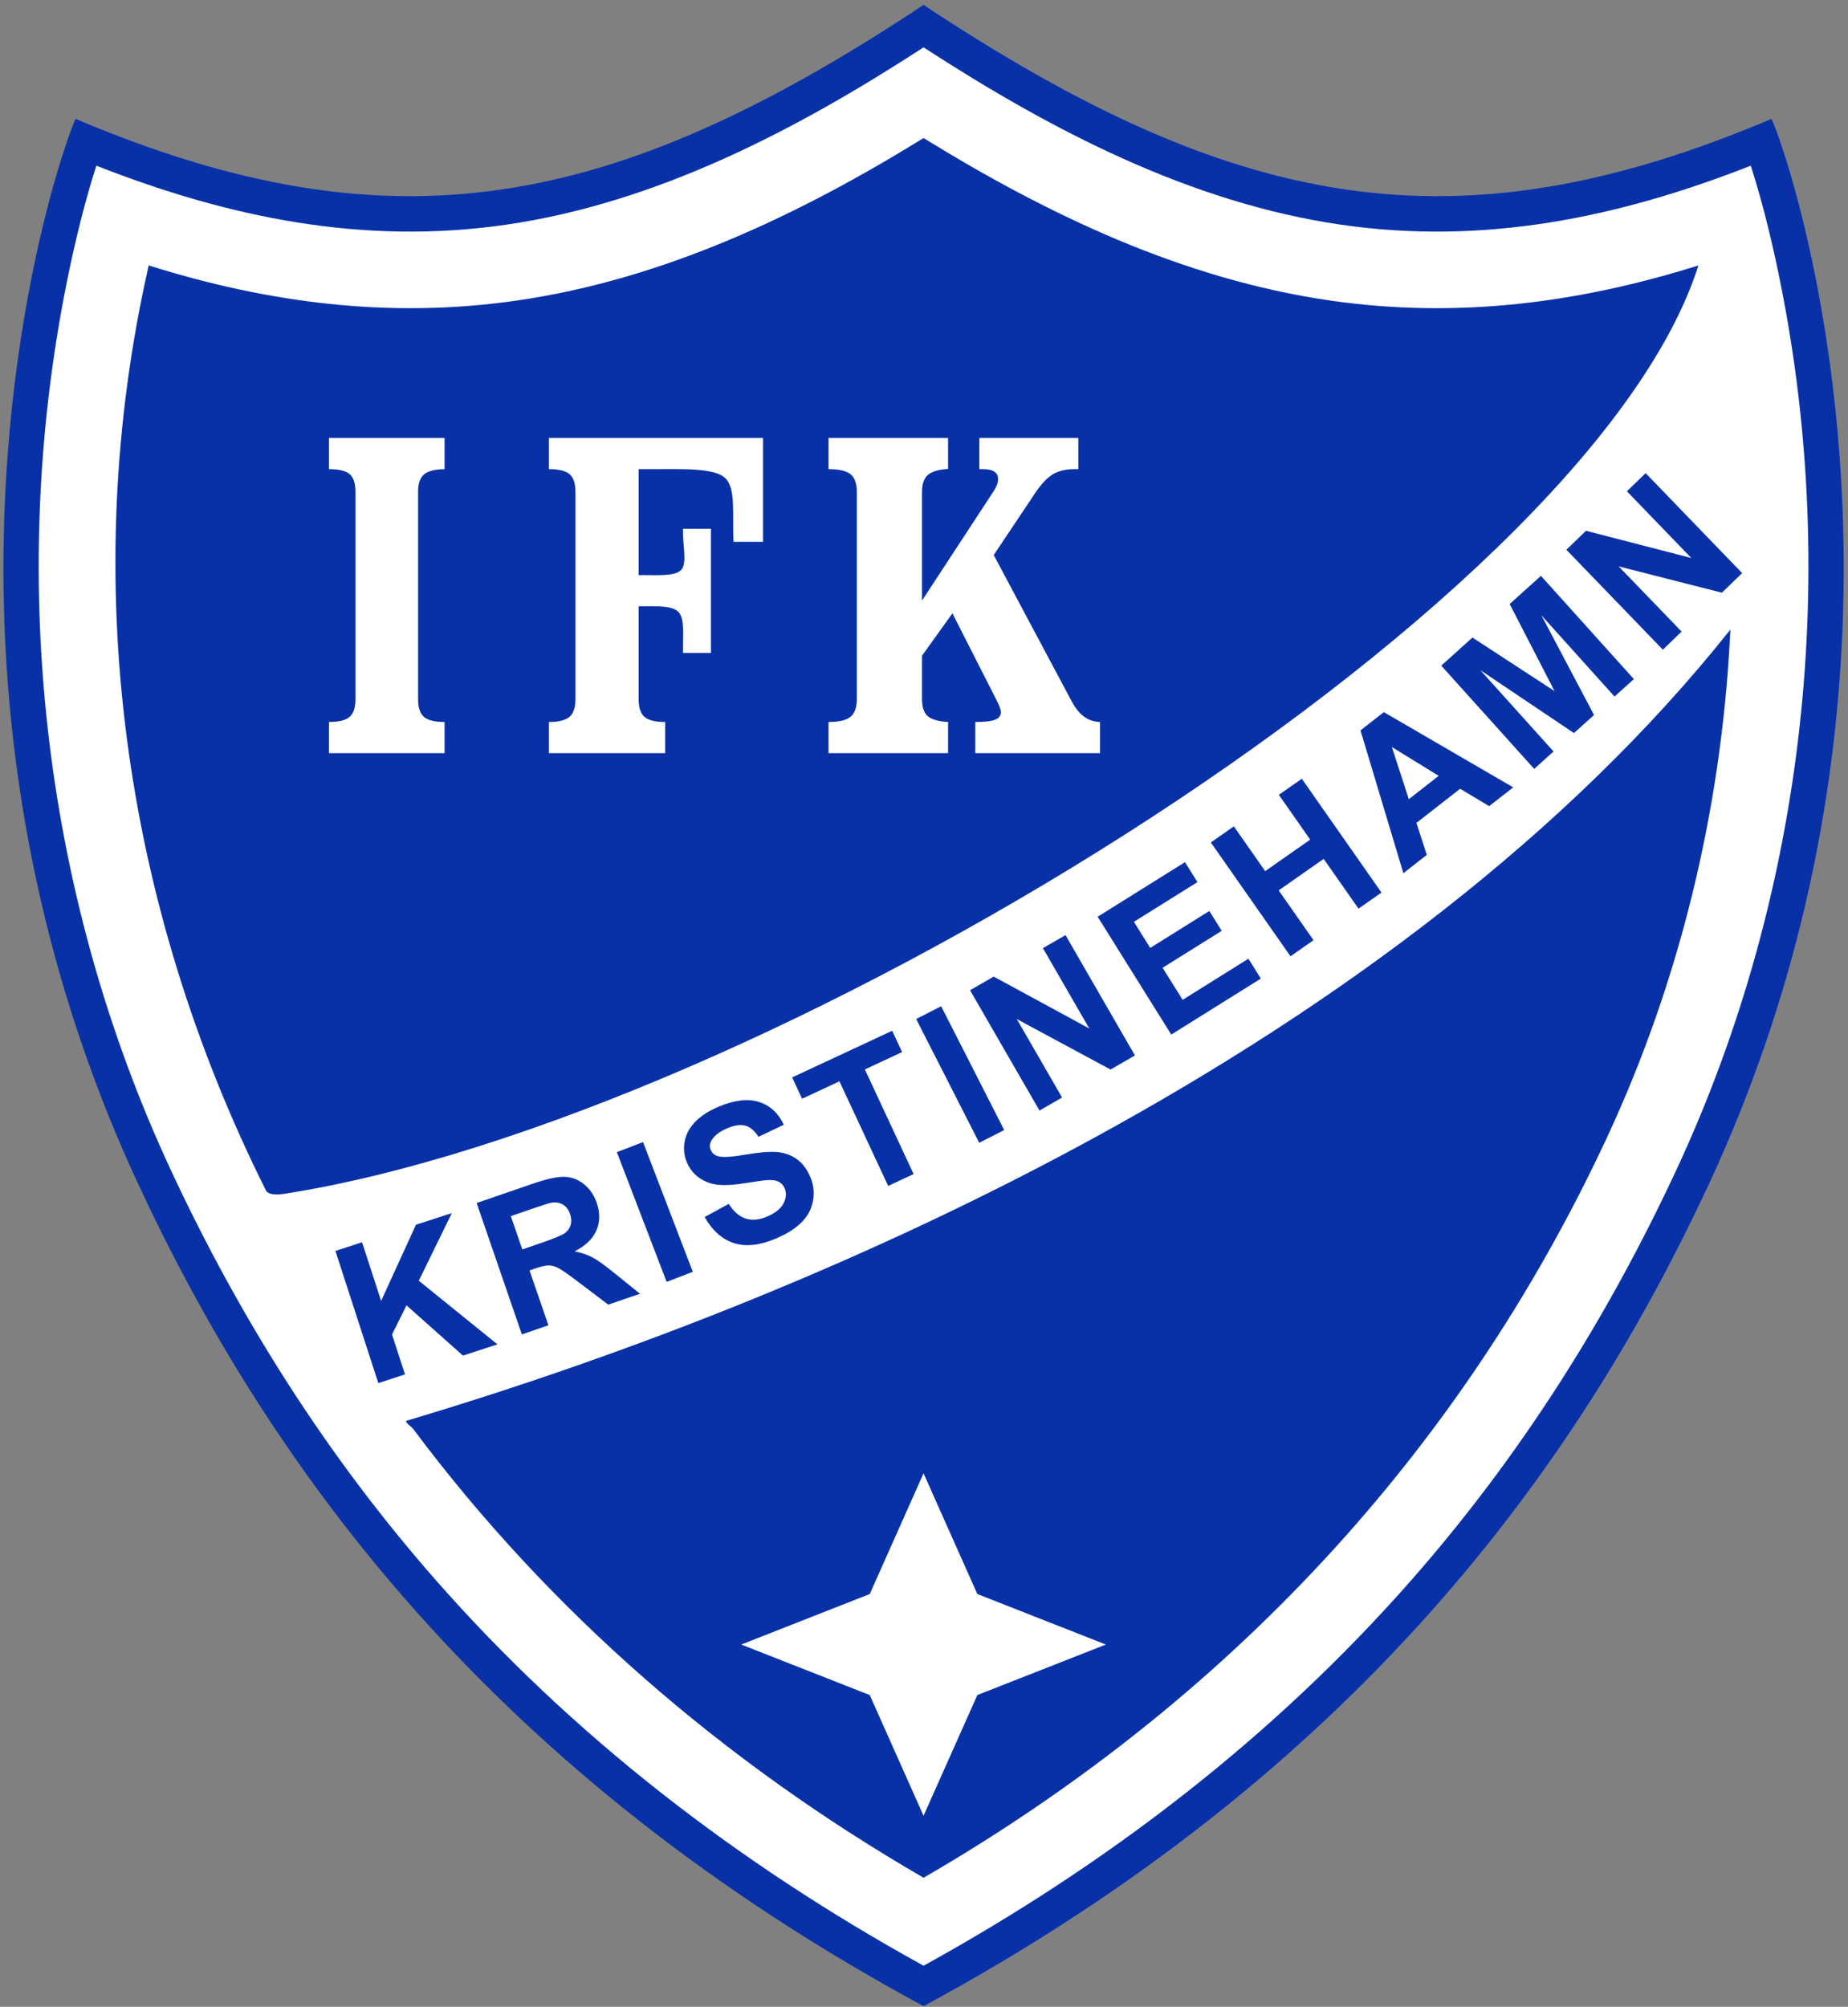 <?xml version="1.0" encoding="UTF-8" standalone="no"?>
<svg
   xmlns:dc="http://purl.org/dc/elements/1.1/"
   xmlns:cc="http://creativecommons.org/ns#"
   xmlns:rdf="http://www.w3.org/1999/02/22-rdf-syntax-ns#"
   xmlns:svg="http://www.w3.org/2000/svg"
   xmlns="http://www.w3.org/2000/svg"
   viewBox="0 0 514.667 558.667"
   height="558.667"
   width="514.667"
   xml:space="preserve"
   id="svg2"
   version="1.1"><rect x="0" y="0" width="514.667" height="558.667" fill="#808080" stroke="none"/><defs
     id="defs6" /><g
     transform="matrix(1.333,0,0,-1.333,0,558.667)"
     id="g10"><g
       transform="scale(0.1)"
       id="g12"><path
         id="path14"
         style="fill:#0831a8;fill-opacity:1;fill-rule:nonzero;stroke:none"
         d="m 1929.58,4180.79 c -326,-216.07 -604.1,-345.27 -882.98,-385.66 -279.139,-40.46 -559.002,8.07 -888.366,147.51 -2.019,-2.1 -12.933,-29.08 -28.355,-77.55 -16.07,-50.48 -36.648,-124.05 -56.34,-216.8 C -10.578,3252.3 -78.559,2506.9 289.59,1716.46 419.914,1436.64 596.473,1136.84 851.984,845.336 1107.51,553.844 1442,270.629 1888.19,23.98 1901.86,16.414 1915.64,8.879 1929.5,1.41 l 0.08,-0.039 c 12.4,6.699 24.7,13.395 36.82,20.078 447.71,246.824 783.23,530.43 1039.44,822.399 256.24,291.962 433.16,592.312 563.73,872.612 368.14,790.44 300.15,1535.84 216.05,1931.83 -19.7,92.75 -40.28,166.32 -56.34,216.8 -15.43,48.45 -26.35,75.43 -28.39,77.55 -329.34,-139.44 -609.19,-187.97 -888.34,-147.51 -278.89,40.39 -556.98,169.6 -882.97,385.66" /><path
         id="path16"
         style="fill:#ffffff;fill-opacity:1;fill-rule:evenodd;stroke:none"
         d="m 201.285,3845.03 c -0.262,-0.82 -0.512,-1.62 -0.762,-2.43 -21.851,-68.62 -39.531,-139.31 -54.48,-209.72 C 12.379,3003.59 84.965,2331.39 356.785,1747.75 501.309,1437.46 681.82,1151.93 907.738,894.203 1196.19,565.129 1541.7,300.211 1924.04,88.852 c 1.85,-1.016 3.7,-2.035 5.54,-3.055 0.35,0.191 0.7,0.383 1.03,0.57 383.53,211.442 730.18,476.664 1019.52,806.375 226.5,258.098 407.43,544.108 552.24,855.008 271.83,583.64 344.41,1255.84 210.73,1885.13 -14.94,70.41 -32.62,141.1 -54.46,209.72 -0.26,0.81 -0.52,1.61 -0.77,2.43 -275.94,-108.23 -556.73,-166.62 -855.96,-123.28 -315.45,45.71 -607.27,198.31 -872.33,370.4 -265.08,-172.09 -556.9,-324.69 -872.35,-370.4 -299.234,-43.34 -580.007,15.05 -855.945,123.28" /><path
         id="path18"
         style="fill:#0831a8;fill-opacity:1;fill-rule:evenodd;stroke:none"
         d="M 1929.58,3902.75 C 1668.35,3741.59 1386.25,3607.77 1080.17,3563.42 814.465,3524.92 560.059,3558.43 310.676,3636.7 161.32,2979.45 256.934,2301.79 555.93,1704.24 c 2.871,-5.74 15.234,-9.87 35.41,-6.76 988.47,152.55 2723.89,1207.73 2957.14,1939.22 -249.39,-78.27 -503.78,-111.78 -769.49,-73.28 -306.09,44.35 -588.2,178.17 -849.41,339.33 z M 1929.53,1114.16 2041.91,862.043 2310.44,756.539 2041.91,651.047 1929.53,398.914 1817.16,651.047 1548.63,756.539 1817.16,862.043 Z M 3614.55,2875.33 C 3275.42,2449.29 2801.95,2096.7 2287.42,1815.62 1818.96,1559.71 1316.47,1363.08 850.332,1224.27 c -7.098,-2.12 8.836,-11.94 13.266,-17.88 C 1148.48,825.453 1510.77,511.934 1929.58,269.523 2559.93,634.375 3049.71,1154.78 3357.32,1815.3 c 151.94,326.22 237.84,681.96 256.89,1041.23 0.29,5.65 1.91,28.85 0.34,18.8" /><path
         id="path20"
         style="fill:#0831a8;fill-opacity:1;fill-rule:nonzero;stroke:none"
         d="m 790.422,1302.6 -89.668,275.96 55.703,18.1 39.816,-122.53 72.762,159.1 74.918,24.35 -68.973,-141.25 164.29,-132.88 -72.082,-23.42 -117.915,104.9 -30.242,-60.83 27.098,-83.4 z m 299.888,101.64 -94.478,274.36 116.638,40.16 c 29.32,10.1 51.46,14.93 66.43,14.59 14.98,-0.35 28.67,-5.42 40.98,-15.26 12.34,-9.89 21.26,-22.9 26.84,-39.13 7.09,-20.57 6.89,-39.72 -0.57,-57.28 -7.47,-17.51 -22.69,-32.25 -45.58,-43.99 14.43,-2.9 26.97,-7.15 37.63,-12.84 10.69,-5.68 26.26,-16.89 46.83,-33.68 l 51.97,-41.98 -66.24,-22.81 -60.62,45.93 c -21.59,16.43 -35.92,26.51 -43.07,30.26 -7.15,3.75 -14.01,5.61 -20.61,5.7 -6.59,0.02 -16.2,-2.15 -28.97,-6.56 l -11.18,-3.84 39.44,-114.53 z m 0.91,177.44 40.94,14.11 c 26.58,9.15 42.82,15.95 48.69,20.47 5.81,4.51 9.63,10.18 11.52,16.97 1.81,6.78 1.37,14.27 -1.46,22.51 -3.2,9.26 -8.23,15.81 -15.11,19.81 -6.87,3.99 -15.07,5.16 -24.6,3.6 -4.68,-0.97 -18.26,-5.29 -40.75,-13.02 l -43.18,-14.87 z m 301.58,-67.73 -103.99,270.89 54.69,21 103.98,-270.89 z m 79.37,135.39 50.29,27.43 c 10.61,-16.34 22.5,-26.56 35.72,-30.7 13.12,-4.13 27.89,-2.78 44.31,4.19 17.35,7.37 28.91,16.61 34.55,27.74 5.7,11.07 6.48,21.54 2.3,31.36 -2.69,6.34 -6.82,10.9 -12.43,13.73 -5.57,2.92 -13.66,4.03 -24.31,3.34 -7.23,-0.44 -23.3,-2.7 -48.12,-6.64 -31.95,-5.11 -55.98,-4.89 -72.05,0.61 -22.64,7.71 -38.45,22.14 -47.43,43.29 -5.77,13.62 -7.31,27.94 -4.64,43.09 2.7,15.1 10,28.83 21.85,41.2 11.93,12.33 28.09,22.86 48.62,31.57 33.58,14.25 61.88,17.61 85.09,10.14 23.17,-7.56 40.38,-23.37 51.68,-47.56 l -52.92,-25.25 c -8.13,12.76 -17.3,20.54 -27.42,23.28 -10.15,2.82 -22.8,0.97 -37.98,-5.47 -15.67,-6.65 -26.64,-15.05 -32.71,-25.26 -3.98,-6.54 -4.5,-13.29 -1.57,-20.19 2.69,-6.34 7.65,-10.62 14.91,-12.83 9.21,-2.84 28.28,-1.79 57.14,3.19 28.89,4.92 51.01,6.76 66.37,5.49 15.38,-1.32 29.04,-6.16 41.08,-14.63 11.97,-8.5 21.53,-21.17 28.68,-38.03 6.5,-15.3 8.37,-31.45 5.5,-48.38 -2.85,-16.99 -10.63,-32.03 -23.43,-45.1 -12.78,-13.13 -30.8,-24.6 -54,-34.44 -33.77,-14.35 -63,-17.57 -87.72,-9.65 -24.73,7.93 -45.21,26.09 -61.36,54.48 z m 383.49,65 -101.88,218.46 -78,-36.36 -20.76,44.51 208.97,97.44 20.77,-44.51 -77.83,-36.29 101.88,-218.47 z m 190.22,90.07 -131.75,258.54 52.2,26.6 131.72,-258.55 z m 125.91,67.31 -145.08,251.29 49.37,28.52 199.72,-108.43 -96.86,167.81 47.17,27.22 145.08,-251.29 -50.97,-29.42 -195.88,105.42 94.61,-163.89 z m 275.29,158.71 -153.76,246.07 182.42,113.99 26.04,-41.65 -132.75,-82.95 34.08,-54.54 123.52,77.19 25.89,-41.43 -123.54,-77.19 41.85,-66.97 137.46,85.9 25.91,-41.51 z m 249.13,163.5 -166.41,237.7 48.02,33.63 65.5,-93.53 94.03,65.83 -65.49,93.54 47.98,33.6 166.43,-237.68 -47.98,-33.62 -72.77,103.95 -94.04,-65.85 72.78,-103.93 z m 465.27,352.78 -50.25,-39.26 -60.56,36.37 -91.42,-71.42 21.75,-66.69 -48.97,-38.27 -89.58,298.25 48.82,38.13 z m -155.69,24.03 -97.81,60.23 35.42,-108.98 z m 199.56,14.54 -194.18,215.63 65.19,58.68 171.55,-111.89 -93.8,181.91 65.32,58.81 194.16,-215.63 -40.42,-36.38 -152.84,169.74 110.03,-208.3 -41.92,-37.76 -195.53,131.33 152.84,-169.76 z m 268.8,248.93 -201.56,208.74 41.02,39.61 220.02,-56.9 -134.6,139.39 39.18,37.84 201.58,-208.74 -42.34,-40.88 -215.58,54.89 131.44,-136.11 -39.16,-37.84" /><path
         id="path22"
         style="fill:#ffffff;fill-opacity:1;fill-rule:nonzero;stroke:none"
         d="m 1980.8,3276.39 v -64.6 c -19.96,-1.31 -34.1,-5.53 -42.24,-12.68 -8.15,-7.13 -12.22,-18.81 -12.22,-35.38 V 2936.78 L 2075,3163.73 c 3.48,5.03 6,9.91 7.73,14.3 1.75,4.37 2.53,8.76 2.53,12.81 0,6.65 -2.53,11.7 -7.94,15.26 -5.24,3.41 -13,5.19 -23.27,5.19 h -7.93 v 65.1 h 206.78 v -65.1 h -7.94 c -17.84,0 -32.57,-3.4 -44.38,-10.22 -11.63,-6.82 -23.85,-19.32 -36.24,-37.34 l -88.19,-131.82 160.27,-300.63 c 0.78,-1.3 1.55,-2.76 2.33,-4.22 14.72,-28.58 34.5,-43.18 59.5,-43.84 v -65.09 h -260.67 v 65.09 c 19.78,0 33.52,1.64 41.47,4.72 7.94,3.24 12.03,8.44 12.03,15.74 0,5.36 -3.12,13.8 -9.12,25.17 -0.39,0.96 -0.78,1.79 -1.16,2.43 l -90.9,178.89 -63.56,-88.47 v -90.42 c 0,-16.88 3.86,-28.73 11.83,-35.71 7.94,-6.99 22.28,-11.05 42.63,-12.35 v -65.09 H 1731 v 65.09 c 21.5,0 36.81,3.57 45.73,10.71 8.92,7.14 13.38,19.66 13.38,37.35 v 432.45 c 0,17.69 -4.46,30.2 -13.38,37.17 -8.92,6.99 -24.23,10.39 -45.73,10.39 v 65.1 h 249.8" /><path
         id="path24"
         style="fill:#ffffff;fill-opacity:1;fill-rule:nonzero;stroke:none"
         d="m 1334.27,2731.28 c 0,-17.69 3.99,-30.21 12.16,-37.35 8.17,-7.14 22.7,-10.7 43.21,-10.7 v -65.1 H 1146.9 v 65.1 c 20.15,0 34.5,3.56 42.85,10.7 8.35,7.14 12.52,19.66 12.52,37.35 v 432.45 c 0,17.69 -4.17,30.2 -12.52,37.17 -8.35,6.99 -22.7,10.39 -42.85,10.39 v 65.1 h 447.35 v -216.87 h -61.73 c -2.9,58.59 5.54,112.23 -17.84,133.55 -23.27,21.21 -89.46,18.22 -155.36,18.22 h -25.05 v -221.25 h 9.62 c 30.5,0 66.99,-2.69 79.39,10.92 12.47,13.65 3.58,47.03 3.58,80.96 v 4.71 h 58.46 v -259.25 h -58.46 v 5.19 c 0,33.94 3.59,66.15 -8.94,79.95 -12.53,13.79 -43.9,12.43 -74.03,12.43 h -9.62 v -193.67" /><path
         id="path26"
         style="fill:#ffffff;fill-opacity:1;fill-rule:nonzero;stroke:none"
         d="m 928.844,3276.39 v -65.1 c -20.512,-0.33 -35.024,-4.05 -43.192,-11.18 -8.164,-7.15 -12.16,-19.34 -12.16,-36.38 v -432.46 c 0,-17.7 3.996,-30.2 12.16,-37.34 8.168,-7.14 22.68,-10.71 43.192,-10.71 v -65.09 H 687.301 v 65.09 c 20.5,0 35.023,3.57 43.179,10.71 8.176,7.14 12.165,19.64 12.165,37.34 v 432.46 c 0,17.69 -3.989,30.2 -12.165,37.17 -8.156,6.99 -22.679,10.39 -43.179,10.39 v 65.1 h 241.543" /></g></g></svg>